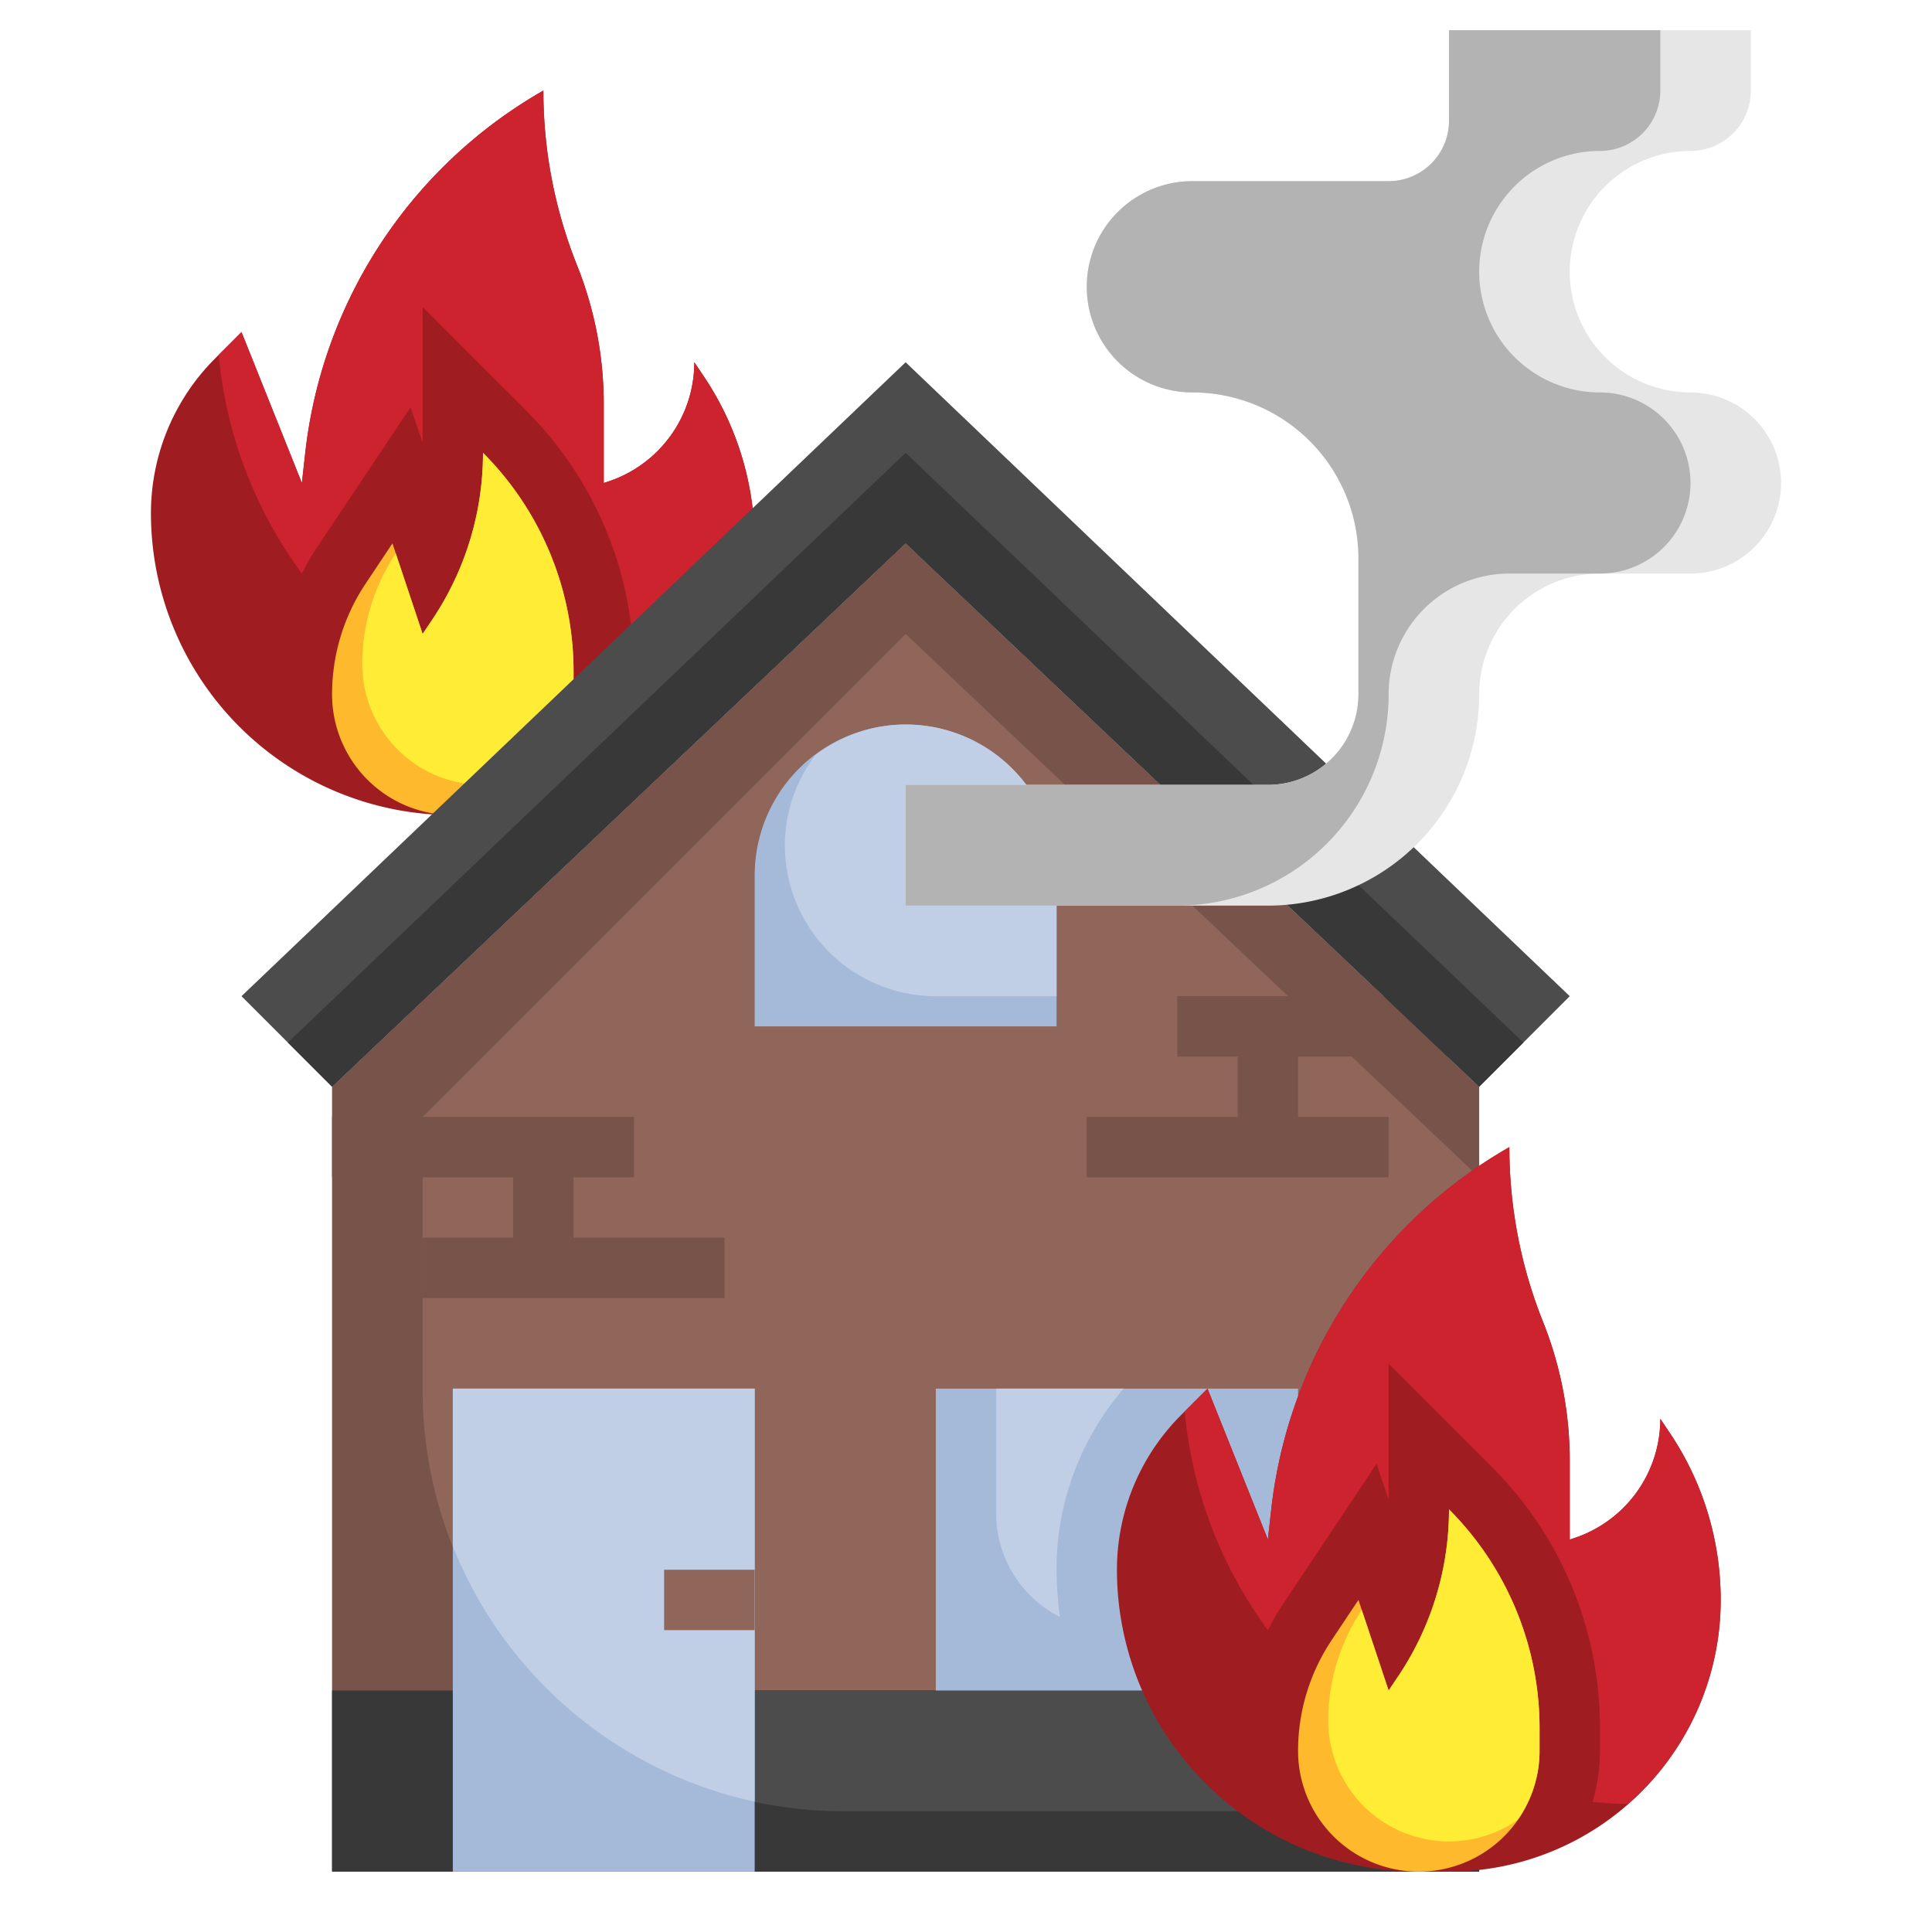 <svg id="Layer_3" height="512" viewBox="0 0 64 64" width="512" xmlns="http://www.w3.org/2000/svg" data-name="Layer 3"><path d="m11 36v26h37.999l.001-26-19-18.001z" fill="#77534a"/><path d="m30 21-16 16v9.059a13.942 13.942 0 0 0 13.941 13.941h21.059v-21z" fill="#8f6659"/><path d="m19 39h2v-2h-10v2h6v2h-3v2h10v-2h-5z" fill="#77534a"/><path d="m49 35v-2h-10v2h2v2h-5v2h10v-2h-3v-2z" fill="#77534a"/><path d="m15 27a10 10 0 0 1 -10-10 7.242 7.242 0 0 1 2.121-5.121l.879-.879 2 5 .11-.987a15.849 15.849 0 0 1 7.89-12.013 15.575 15.575 0 0 0 1.114 5.785 12.393 12.393 0 0 1 .886 4.6v2.615l.154-.051a4.162 4.162 0 0 0 2.846-3.949l.336.5a9.907 9.907 0 0 1 1.664 5.5 9 9 0 0 1 -9 9z" fill="#9f1d21"/><path d="m23.336 12.5-.336-.5a4.162 4.162 0 0 1 -2.846 3.949l-.154.051v-2.615a12.393 12.393 0 0 0 -.886-4.6 15.575 15.575 0 0 1 -1.114-5.785 15.849 15.849 0 0 0 -7.89 12.013l-.11.987-2-5-.755.755a14.466 14.466 0 0 0 2.755 7.245 8.67 8.67 0 0 1 .441-.778l3.159-4.733.4 1.186v-4.505l3.415 3.416a12.168 12.168 0 0 1 3.585 8.655v.759a6.02 6.02 0 0 1 -.243 1.693c.392.031.785.063 1.174.066a8.97 8.97 0 0 0 3.069-6.759 9.907 9.907 0 0 0 -1.664-5.5z" fill="#cc232e"/><path d="m11 23a6.6 6.6 0 0 1 1.109-3.662l.891-1.338 1 3 .336-.5a9.907 9.907 0 0 0 1.664-5.5 10.25 10.25 0 0 1 3 7.242v.758a4 4 0 0 1 -4 4 4 4 0 0 1 -4-4z" fill="#feb92d"/><path d="m16 26a3.976 3.976 0 0 0 2.276-.716 3.977 3.977 0 0 0 .724-2.284v-.756a10.25 10.25 0 0 0 -3-7.244 9.907 9.907 0 0 1 -1.664 5.5l-.336.5-.889-2.666a6.594 6.594 0 0 0 -1.111 3.666 4 4 0 0 0 4 4z" fill="#ffec35"/><path d="m30 17.999-19 18.001-3-3 22-21 22 21-3 3z" fill="#4c4c4c"/><path d="m9.535 34.535 1.465 1.465 19-18.001 19 18.001 1.465-1.465-20.465-19.535z" fill="#383838"/><path d="m30 24a5 5 0 0 1 5 5v5h-10v-5a5 5 0 0 1 5-5z" fill="#a5bad9"/><path d="m30 24a4.954 4.954 0 0 0 -2.988 1.013 4.954 4.954 0 0 0 -1.012 2.987 5 5 0 0 0 5 5h4v-4a5 5 0 0 0 -5-5z" fill="#c0cee6"/><path d="m11 56h38v6h-38z" fill="#383838"/><path d="m18.175 56a13.889 13.889 0 0 0 9.766 4h21.059v-4z" fill="#4c4c4c"/><path d="m15 62v-16h10v16" fill="#a5bad9"/><path d="m15 51.224a13.956 13.956 0 0 0 10 8.459v-13.683h-10z" fill="#c0cee6"/><path d="m31 46h12v10h-12z" fill="#a5bad9"/><path d="m22 52h3v2h-3z" fill="#8f6659"/><path d="m37.222 46h-4.222v4.143a3.846 3.846 0 0 0 2.114 3.423 12.074 12.074 0 0 1 -.114-1.566 9.166 9.166 0 0 1 2.222-6z" fill="#c0cee6"/><path d="m47 62a10 10 0 0 1 -10-10 7.242 7.242 0 0 1 2.121-5.121l.879-.879 2 5 .11-.987a15.849 15.849 0 0 1 7.89-12.013 15.575 15.575 0 0 0 1.114 5.785 12.393 12.393 0 0 1 .886 4.6v2.615l.154-.051a4.162 4.162 0 0 0 2.846-3.949l.336.5a9.907 9.907 0 0 1 1.664 5.5 9 9 0 0 1 -9 9z" fill="#9f1d21"/><path d="m55.336 47.5-.336-.5a4.162 4.162 0 0 1 -2.846 3.949l-.154.051v-2.615a12.393 12.393 0 0 0 -.886-4.6 15.575 15.575 0 0 1 -1.114-5.785 15.849 15.849 0 0 0 -7.89 12.013l-.11.987-2-5-.755.755a14.466 14.466 0 0 0 2.755 7.245v.005a8.67 8.67 0 0 1 .441-.778l3.159-4.738.4 1.186v-4.5l3.415 3.416a12.168 12.168 0 0 1 3.585 8.65v.759a6.02 6.02 0 0 1 -.243 1.693c.392.031.785.063 1.174.066a8.97 8.97 0 0 0 3.069-6.759 9.907 9.907 0 0 0 -1.664-5.5z" fill="#cc232e"/><path d="m43 58a6.6 6.6 0 0 1 1.109-3.662l.891-1.338 1 3 .336-.5a9.907 9.907 0 0 0 1.664-5.5 10.25 10.25 0 0 1 3 7.242v.758a4 4 0 0 1 -4 4 4 4 0 0 1 -4-4z" fill="#feb92d"/><path d="m48 61a3.976 3.976 0 0 0 2.276-.716 3.977 3.977 0 0 0 .724-2.284v-.756a10.25 10.25 0 0 0 -3-7.244 9.907 9.907 0 0 1 -1.664 5.5l-.336.5-.889-2.666a6.594 6.594 0 0 0 -1.111 3.666 4 4 0 0 0 4 4z" fill="#ffec35"/><path d="m48 1v3a2 2 0 0 1 -2 2h-6.5a3.5 3.5 0 0 0 -3.5 3.5 3.5 3.5 0 0 0 3.5 3.5 5.5 5.5 0 0 1 5.5 5.5v4.5a3 3 0 0 1 -3 3h-12v4h12a7 7 0 0 0 7-7 4 4 0 0 1 4-4h3a3 3 0 0 0 3-3 3 3 0 0 0 -3-3 4 4 0 0 1 -4-4 4 4 0 0 1 4-4 2 2 0 0 0 2-2v-2z" fill="#e6e6e6"/><path d="m56 16a3 3 0 0 0 -3-3 4 4 0 0 1 0-8 2 2 0 0 0 2-2v-2h-7v3a2 2 0 0 1 -2 2h-6.5a3.5 3.5 0 0 0 0 7 5.5 5.5 0 0 1 5.5 5.5v4.5a3 3 0 0 1 -3 3h-12v4h9a7 7 0 0 0 7-7 4 4 0 0 1 4-4h3a3 3 0 0 0 3-3z" fill="#b3b3b3"/></svg>